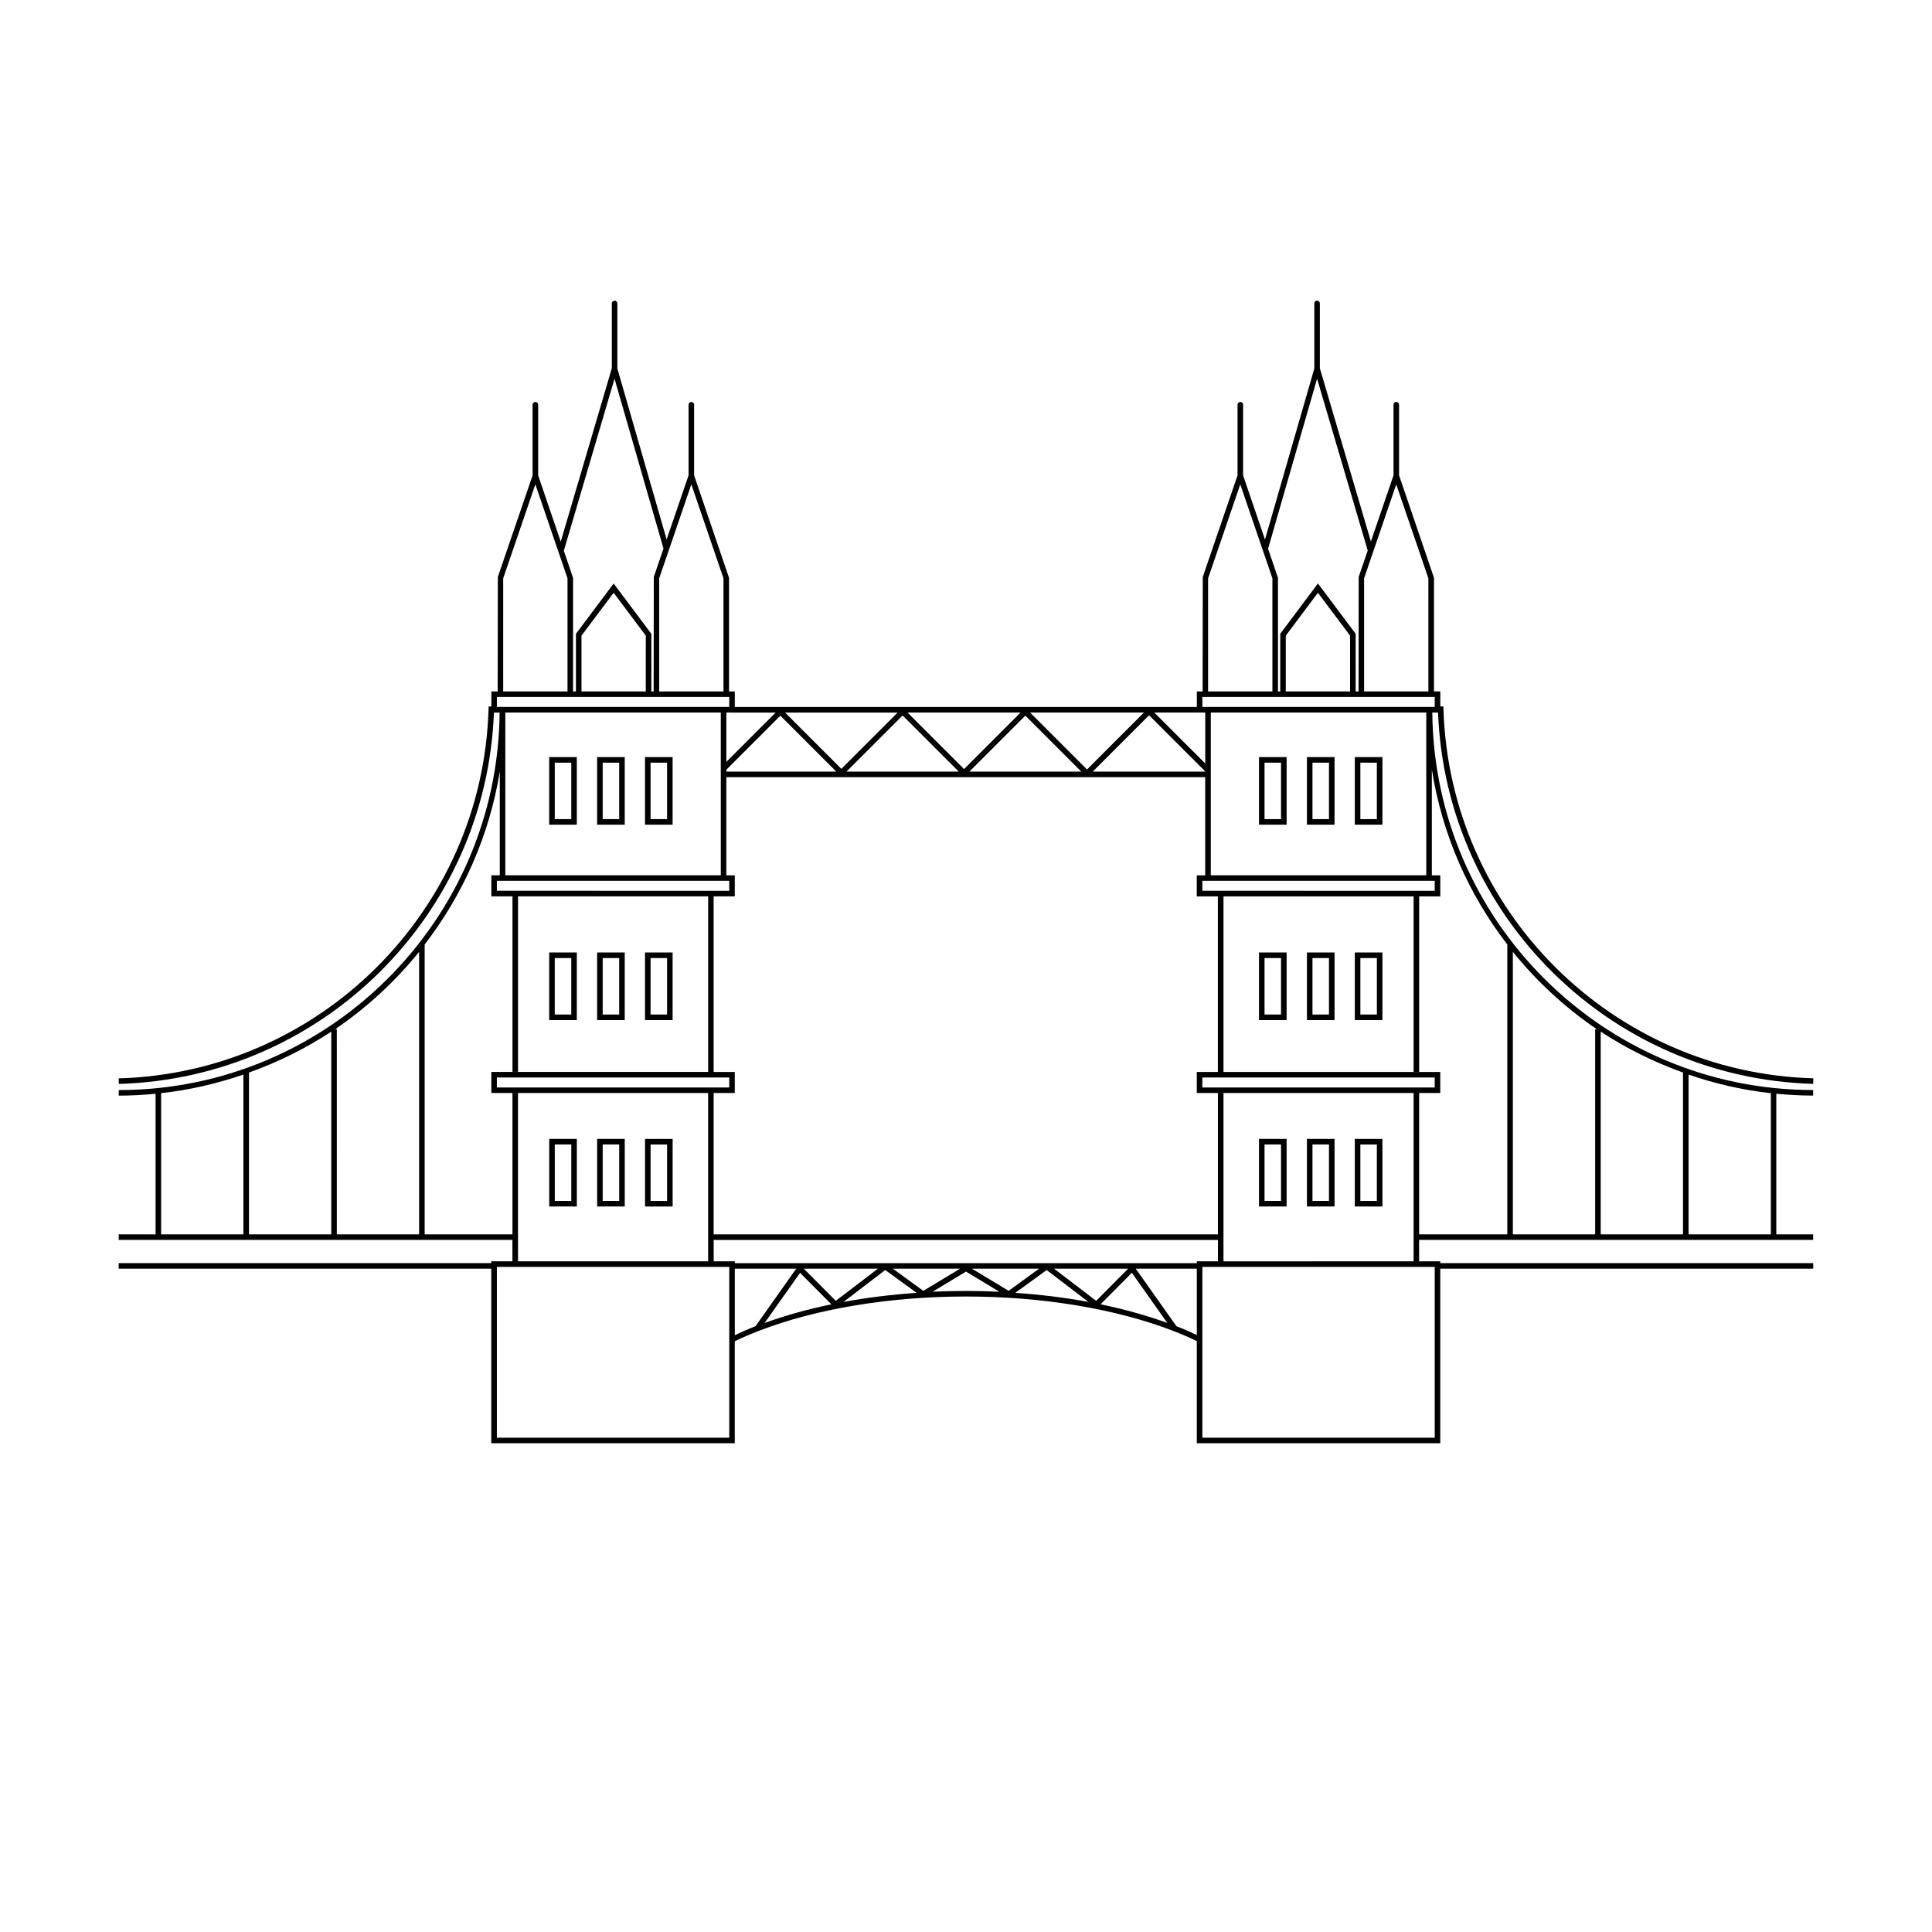<?xml version="1.0" encoding="UTF-8"?>
<!-- Uploaded to: ICON Repo, www.iconrepo.com, Generator: ICON Repo Mixer Tools -->
<svg fill="#000000" width="800px" height="800px" version="1.1" viewBox="144 144 512 512" xmlns="http://www.w3.org/2000/svg">
 <g>
  <path d="m296.86 362.55v-17.91h-7.316v17.91zm-5.84-16.438h4.375v14.969h-4.375z"/>
  <path d="m309.56 344.64h-7.316v17.91h7.316zm-1.469 16.441h-4.375v-14.969h4.375z"/>
  <path d="m322.25 344.64h-7.316v17.91h7.316zm-1.469 16.441h-4.375v-14.969h4.375z"/>
  <path d="m296.86 396.42h-7.316v17.91h7.316zm-1.469 16.438h-4.375v-14.969h4.375z"/>
  <path d="m309.56 396.42h-7.316v17.91h7.316zm-1.469 16.438h-4.375v-14.969h4.375z"/>
  <path d="m322.25 396.42h-7.316v17.91h7.316zm-1.469 16.438h-4.375v-14.969h4.375z"/>
  <path d="m289.55 463.73h7.316v-17.906h-7.316zm1.473-16.438h4.375v14.969h-4.375z"/>
  <path d="m302.25 463.73h7.316v-17.906h-7.316zm1.469-16.438h4.375v14.969h-4.375z"/>
  <path d="m314.94 445.83v17.906h7.316v-17.906zm5.844 16.438h-4.375v-14.969h4.375z"/>
  <path d="m503.04 344.64v17.91h7.316v-17.91zm5.844 16.441h-4.375v-14.969h4.375z"/>
  <path d="m490.35 362.55h7.316v-17.91h-7.316zm1.469-16.438h4.375v14.969h-4.375z"/>
  <path d="m477.65 362.55h7.316v-17.91h-7.316zm1.465-16.438h4.375v14.969h-4.375z"/>
  <path d="m503.04 414.33h7.316v-17.91h-7.316zm1.473-16.441h4.375v14.969h-4.375z"/>
  <path d="m490.35 414.33h7.316v-17.91h-7.316zm1.469-16.441h4.375v14.969h-4.375z"/>
  <path d="m477.65 414.33h7.316v-17.91h-7.316zm1.465-16.441h4.375v14.969h-4.375z"/>
  <path d="m503.04 445.83v17.906h7.316v-17.906zm5.844 16.438h-4.375v-14.969h4.375z"/>
  <path d="m490.35 463.73h7.316v-17.906h-7.316zm1.469-16.438h4.375v14.969h-4.375z"/>
  <path d="m477.65 463.73h7.316v-17.906h-7.316zm1.465-16.438h4.375v14.969h-4.375z"/>
  <path d="m523.59 332.82h1.508c2.066 53.73 45.566 96.887 99.41 98.418l0.047-1.473c-53.352-1.512-96.41-44.488-98.02-97.836l-0.02-0.715h-0.816v-3.981h-1.676v-30.102l-9.254-27.16v-18.73c0-0.406-0.328-0.734-0.734-0.734s-0.734 0.328-0.734 0.734v18.723l-6 17.531-13.527-45.906v-17.184c0-0.406-0.328-0.734-0.734-0.734s-0.734 0.328-0.734 0.734v17.266l-13.07 45.324-5.801-17.02v-18.73c0-0.406-0.328-0.734-0.734-0.734s-0.734 0.328-0.734 0.734v18.723l-9.215 26.934-0.039 30.344h-1.531v4.121l-122.45-0.004v-4.121h-1.527v-30.102l-9.254-27.16v-18.73c0-0.406-0.328-0.734-0.734-0.734s-0.734 0.328-0.734 0.734v18.723l-5.812 16.984-13.059-45.281v-17.266c0-0.406-0.328-0.734-0.734-0.734s-0.734 0.328-0.734 0.734v17.184l-13.539 45.949-5.984-17.566v-18.73c0-0.406-0.328-0.734-0.734-0.734s-0.734 0.328-0.734 0.734v18.723l-9.215 26.93-0.039 30.344h-1.676v3.981h-0.727l-0.02 0.715c-1.613 53.348-44.668 96.316-98.02 97.836l0.039 1.473c53.848-1.527 97.352-44.684 99.41-98.418h1.508c-0.504 55.254-45.566 100.05-100.94 100.05v1.473c3.293 0 6.543-0.188 9.766-0.492v37.266l-9.777-0.016v1.473h104.34v5.672h-5.602v0.48h-98.746v1.473h98.746v46.262l64.527-0.004v-27.031c2.016-0.973 4.144-1.883 6.375-2.746l0.023 0.02 0.023-0.035c15.043-5.812 34.539-9.09 54.844-9.09 20.297 0 39.801 3.281 54.836 9.082l0.031 0.039 0.031-0.02c2.191 0.852 4.293 1.75 6.281 2.707v27.074h64.52v-46.262h98.836v-1.473l-98.848 0.004v-0.48h-5.598v-5.672h104.43v-1.473h-9.766v-37.266c3.215 0.309 6.469 0.492 9.766 0.492v-1.473c-55.367 0.008-100.43-44.797-100.93-100.05zm43.59 83.93h-0.449v54.371h-21.809v-74.867c6.371 7.871 13.859 14.801 22.258 20.496zm1.023 0.633c6.746 4.457 14.082 8.07 21.809 10.852v42.883h-21.809zm-105.57-37.312v-2.637h61.582v2.641zm0 52.117v-2.641h61.582v2.641zm-1.469 46.078v0.48h-39.754l-0.004-0.004-0.004 0.004h-42.812l-0.004-0.004-0.004 0.004h-39.852v-0.48h-5.602v-5.672h133.64v5.672zm-82.566 2.305 8.316 6.047c-6.688 0.465-13.191 1.266-19.383 2.41zm-13.109 8.164-8.473-8.52h19.633zm15.117-8.52h17.816l-9.734 5.875zm40.773 0.355 11.062 8.449c-6.191-1.145-12.695-1.941-19.383-2.402zm-10.086 5.512-9.734-5.875h17.816zm12.039-5.867h19.633l-8.469 8.52zm-147.66-48.027v-2.641h61.582v2.641zm185.49-4.109v5.578h5.598v37.465h-133.64v-37.465h5.602v-5.578h-5.602v-46.535h5.602v-5.578h-2.238v-26.008l95.543 0.004 0.039 0.039 0.039-0.039h31.285v26.008h-2.238v5.578h5.598v46.535zm-185.49-48.008v-2.637h61.582v2.641zm59.344-47.25v43.141h-57.105v-43.141zm126.88 0h1.508v13.516l-13.508-13.508h12zm-125.41 15.16 14.316-14.316 14.82 14.82h-29.141zm126.91 0.508h-29.816l14.941-14.941 14.871 14.871zm-31.324-0.57-15.09-15.09h30.172zm-1.508 0.57h-29.676l14.836-14.836zm-31.078-0.676-14.984-14.984h29.965zm-1.406 0.676h-29.766l14.883-14.883zm-31.109-0.734-14.922-14.922h29.84zm-30.48-1.852v-13.082h1.5v0.012h11.566zm128.38 30.059v-43.141h57.105v43.141zm57.668-48.723h-17.043v-29.98l8.52-24.898 8.52 24.898-0.004 29.98zm-42.477-37.867 12.977-45.012 13.422 45.539-2.394 6.992-0.039 30.344h-0.766v-15.277l-9.992-13.332-9.992 13.332v15.277h-0.605v-30.102l-2.648-7.777zm21.727 37.867h-17.043v-14.785l8.52-11.371 8.52 11.371v14.785zm-37.629-29.984 8.52-24.898 8.52 24.898v29.98h-17.043v-29.98zm-1.527 31.453h61.582v2.641h-61.582zm-126.9-1.469h-17.043v-29.98l8.52-24.898 8.52 24.898v29.98zm-28.879-82.879 12.977 45.012h0.004l-2.574 7.531-0.039 30.344h-0.609v-15.277l-9.992-13.332-9.992 13.332v15.277h-0.762v-30.102l-2.449-7.184zm8.289 82.879h-17.043v-14.785l8.52-11.371 8.52 11.371-0.004 14.785zm-37.789-29.984 8.52-24.898 8.52 24.898v29.98h-17.043v-29.98zm-1.676 31.453h61.582v2.641h-61.582zm-20.609 67.547v74.867h-21.809l-0.004-54.371h-0.449c8.398-5.699 15.887-12.625 22.262-20.496zm-23.281 74.867h-21.809v-42.883c7.734-2.781 15.062-6.394 21.809-10.852zm-45.094-37.426c7.559-0.828 14.836-2.539 21.809-4.922v42.344l-21.809 0.004zm69.844 37.426v-76.832c10.133-13.129 17.113-28.746 19.91-45.797v27.469h-2.238v5.578h5.602v46.508h1.473v-46.508h50.383v46.535h-57.461v5.578h5.602v37.465l-23.27-0.004zm24.738-37.465h50.383v44.605h-50.383zm55.984 91.348h-61.582v-45.266h61.582zm1.469-44.789h16.277l-10.781 15.234c-1.918 0.75-3.727 1.559-5.496 2.387zm17.301 1.094 8.293 8.344c-6.332 1.309-12.262 2.973-17.699 4.949zm35.117 5.012 8.848-5.34 8.848 5.34c-2.926-0.137-5.879-0.207-8.848-0.207s-5.922 0.07-8.848 0.207zm44.512 3.328 8.293-8.344 9.402 13.285c-5.434-1.969-11.363-3.633-17.695-4.941zm20.102 5.797-10.781-15.23h16.188v17.582c-1.738-0.82-3.523-1.617-5.406-2.352zm68.457 29.559h-61.582v-45.266h61.582zm-55.984-46.738v-44.609h50.383v44.605zm51.852-44.609h5.598v-5.578h-57.449v-46.535h50.383v46.508h1.473v-46.508h5.598v-5.578h-2.238v-28.059c2.731 17.281 9.754 33.109 20 46.391v76.824h-23.363zm93.207 37.465h-21.809v-42.344c6.973 2.387 14.258 4.098 21.809 4.922z"/>
 </g>
</svg>